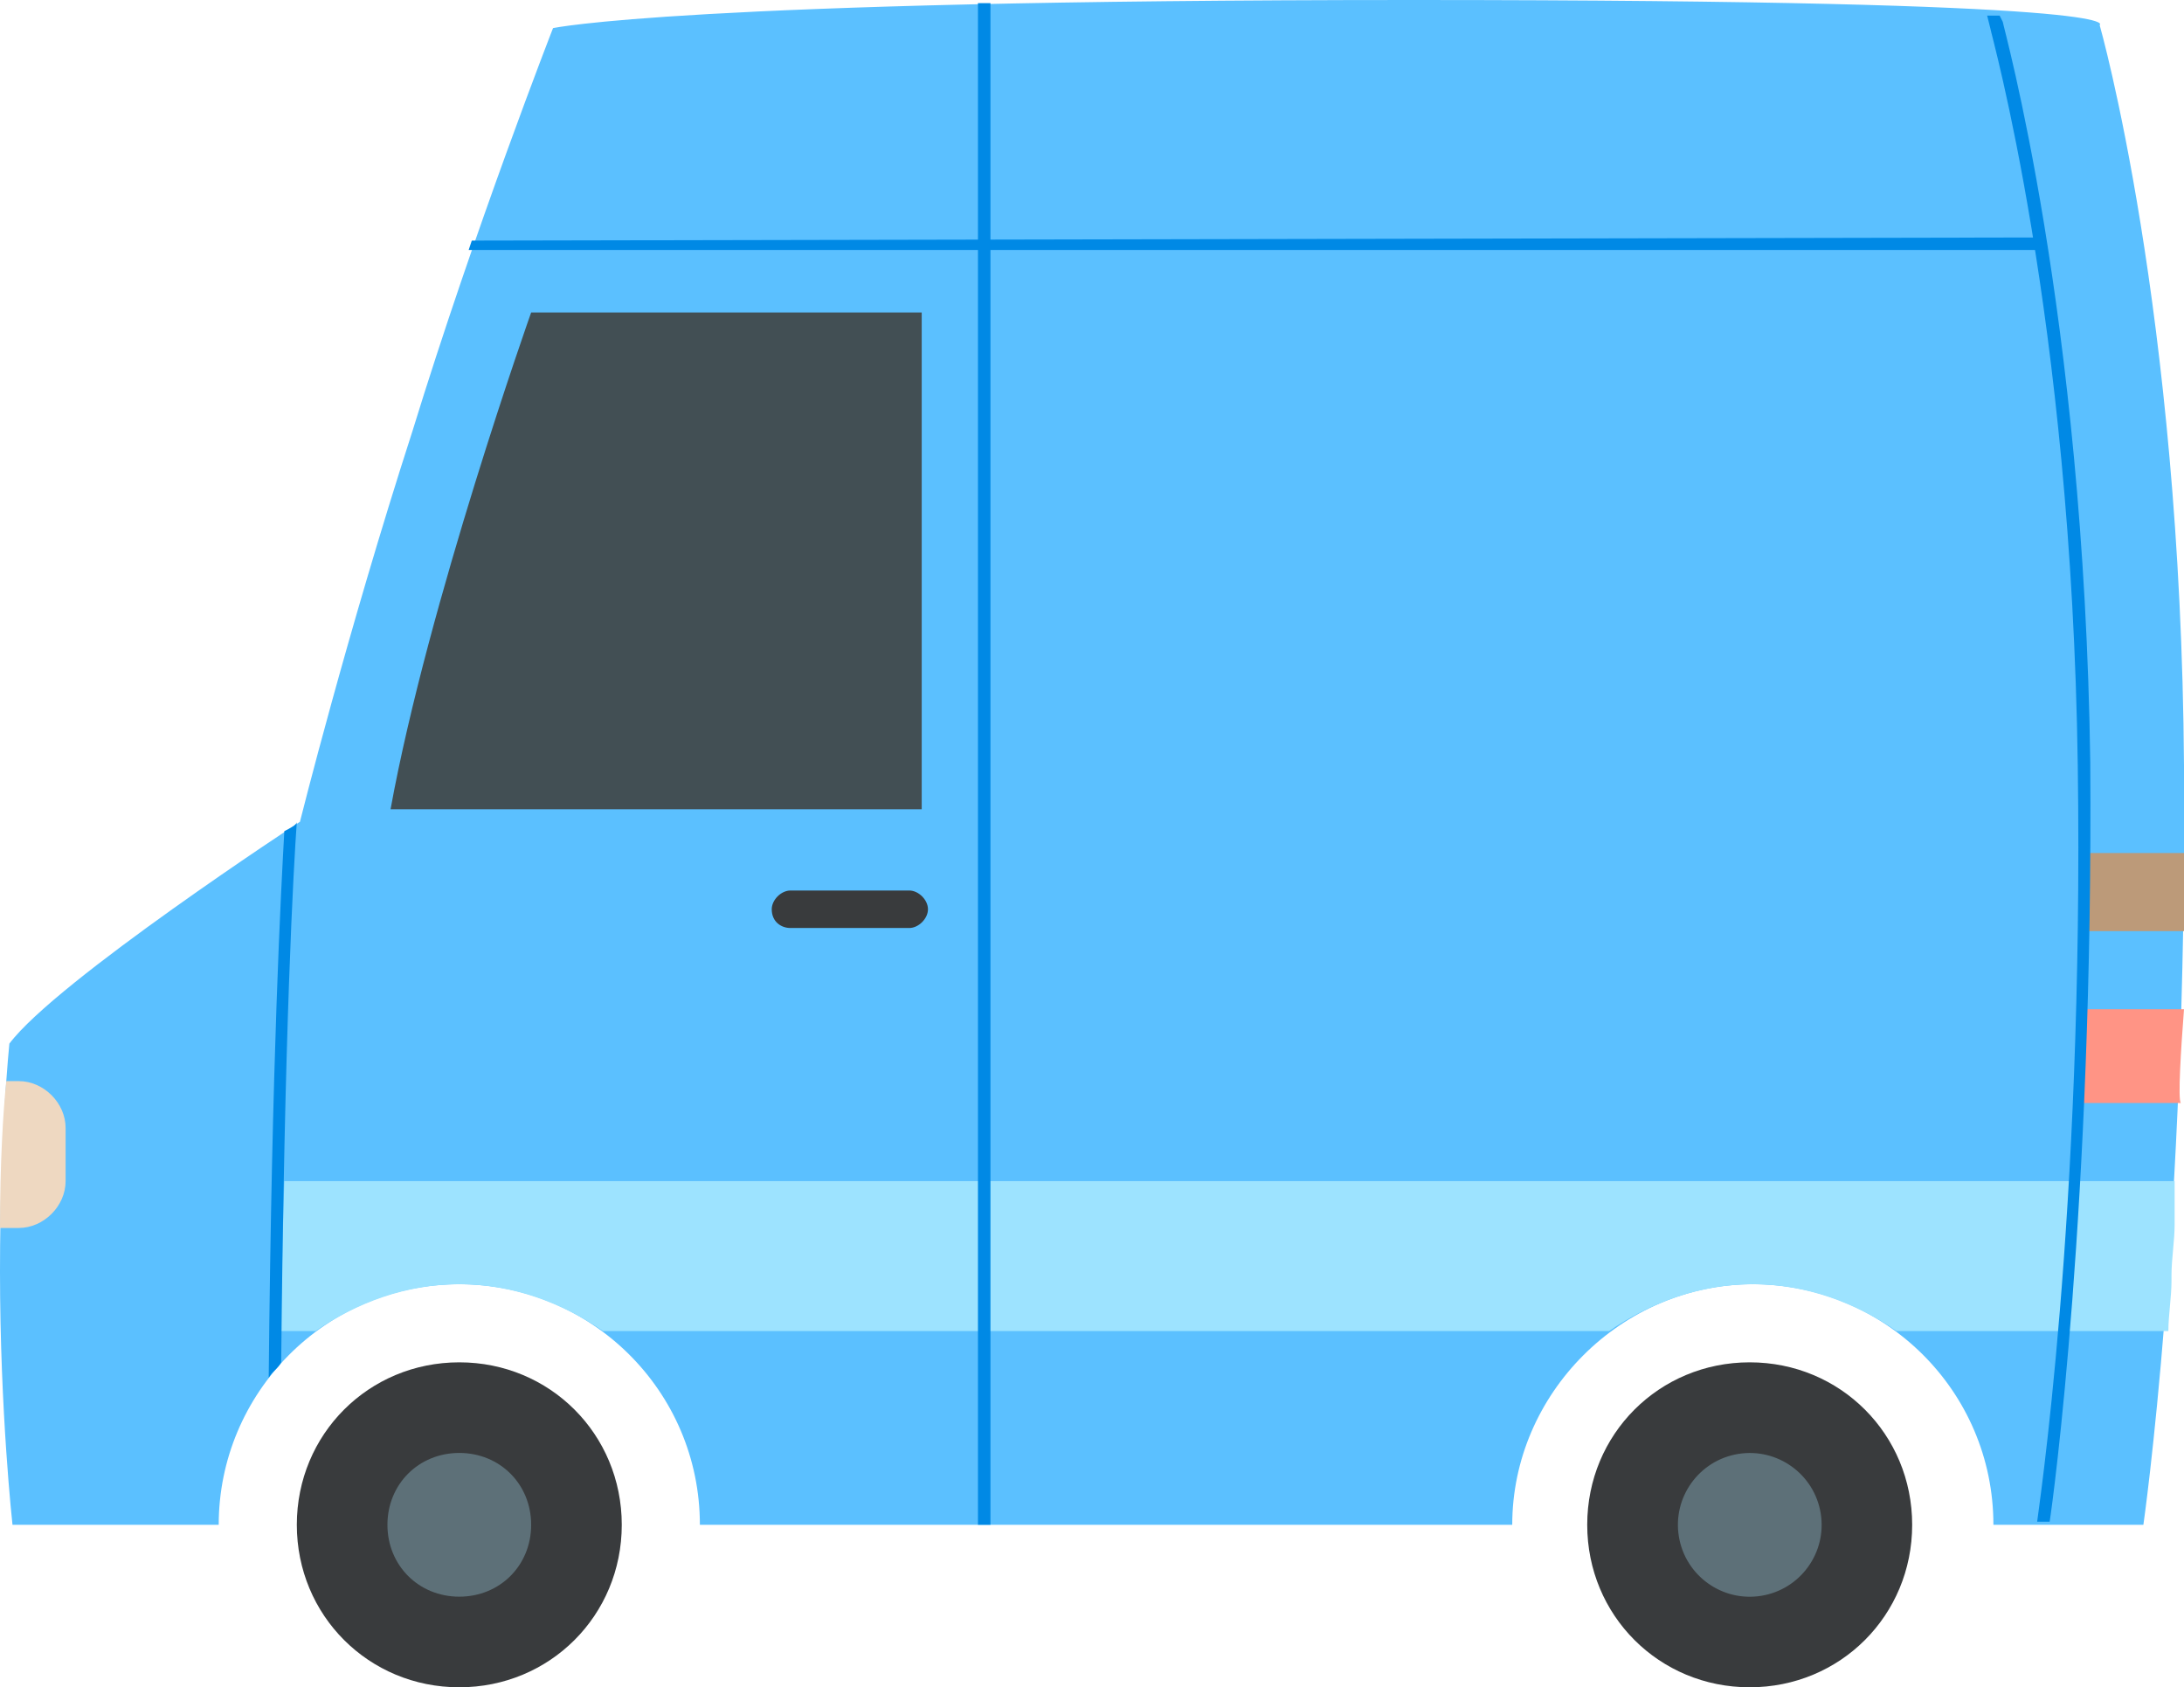 <svg version="1.1" id="Layer_1" xmlns="http://www.w3.org/2000/svg" x="0" y="0" width="69.9" height="54" xml:space="preserve"><style>.st1{fill:#0089e5}.st5{fill:#393b3d}.st7{fill:#5d7078}</style><switch><g><path d="M.3 33.4c1.5-2 9.3-7.1 9.3-7.1s1.5-6 3.6-12.5C15.2 7.3 17.7.9 17.7.9S21.8 0 45.2 0s22 .8 22 .8 2.6 9.1 2.7 23.7c.1 14.6-1.3 24.3-1.3 24.3h-4.8c0-4.3-3.5-7.7-7.7-7.7s-7.7 3.5-7.7 7.7h-26c0-4.3-3.5-7.7-7.7-7.7-4.3 0-7.7 3.5-7.7 7.7H.4S0 45.2 0 40.7c0-4.4.3-7.3.3-7.3z" fill="#5bc0ff"/><path class="st1" d="M15 8h50.2l.1-.4-50.2.1z"/><path d="M69.9 32.3h-3.3s-.1 1.9-.1 3h3.3c-.1-.1 0-1.7.1-3z" fill="#ff9485"/><path d="M69.9 27.3h-3.3v2.5h3.3v-2.5z" fill="#bc9a79"/><path d="M9.1 37.8h60.5V39.2c0 .5-.1 1.1-.1 1.6v.2c0 .5-.1 1.1-.1 1.6h-8.7c-1.3-.9-2.9-1.5-4.6-1.5-1.7 0-3.3.6-4.6 1.5H19.3c-1.3-.9-2.9-1.5-4.6-1.5-1.7 0-3.3.6-4.6 1.5H9c0-1.7.1-4.8.1-4.8z" fill="#9de3ff"/><path class="st1" d="M64 .5l.1.2c0 .1 2.6 9.3 2.8 23.7.1 14.1-1.2 23.7-1.3 24.3h-.4c0-.1 1.5-9.8 1.3-24.2C66.3 10.1 63.7 1 63.7.9l-.1-.4h.4zM31.3.1h.4v48.7h-.4z"/><path class="st5" d="M56 54c2.9 0 5.2-2.3 5.2-5.2 0-2.9-2.3-5.2-5.2-5.2-2.9 0-5.2 2.3-5.2 5.2 0 2.9 2.3 5.2 5.2 5.2zM14.7 54c2.9 0 5.2-2.3 5.2-5.2 0-2.9-2.3-5.2-5.2-5.2-2.9 0-5.2 2.3-5.2 5.2 0 2.9 2.3 5.2 5.2 5.2z"/><path class="st1" d="M9 43.6c-.1.2-.3.3-.4.5.1-10.3.4-15.7.5-17.5.2-.1.4-.2.4-.3-.1 1.4-.4 6.6-.5 17.3z"/><path class="st5" d="M25.3 29.7h3.8c.3 0 .6-.3.6-.6s-.3-.6-.6-.6h-3.8c-.3 0-.6.3-.6.6 0 .4.3.6.6.6z"/><path d="M29.5 10H17s-3.3 9.3-4.5 15.9h17V10z" fill="#424f54"/><ellipse transform="rotate(-9.213 56.013 48.786)" class="st7" cx="56" cy="48.8" rx="2.3" ry="2.3"/><path class="st7" d="M12.4 48.8c0 1.3 1 2.3 2.3 2.3 1.3 0 2.3-1 2.3-2.3 0-1.3-1-2.3-2.3-2.3-1.3 0-2.3 1-2.3 2.3z"/><path d="M.2 34.6h.4c.8 0 1.5.7 1.5 1.5v1.7c0 .8-.7 1.5-1.5 1.5H0c0-2.1.1-3.7.2-4.7z" fill="#eed8c1"/></g></switch></svg>